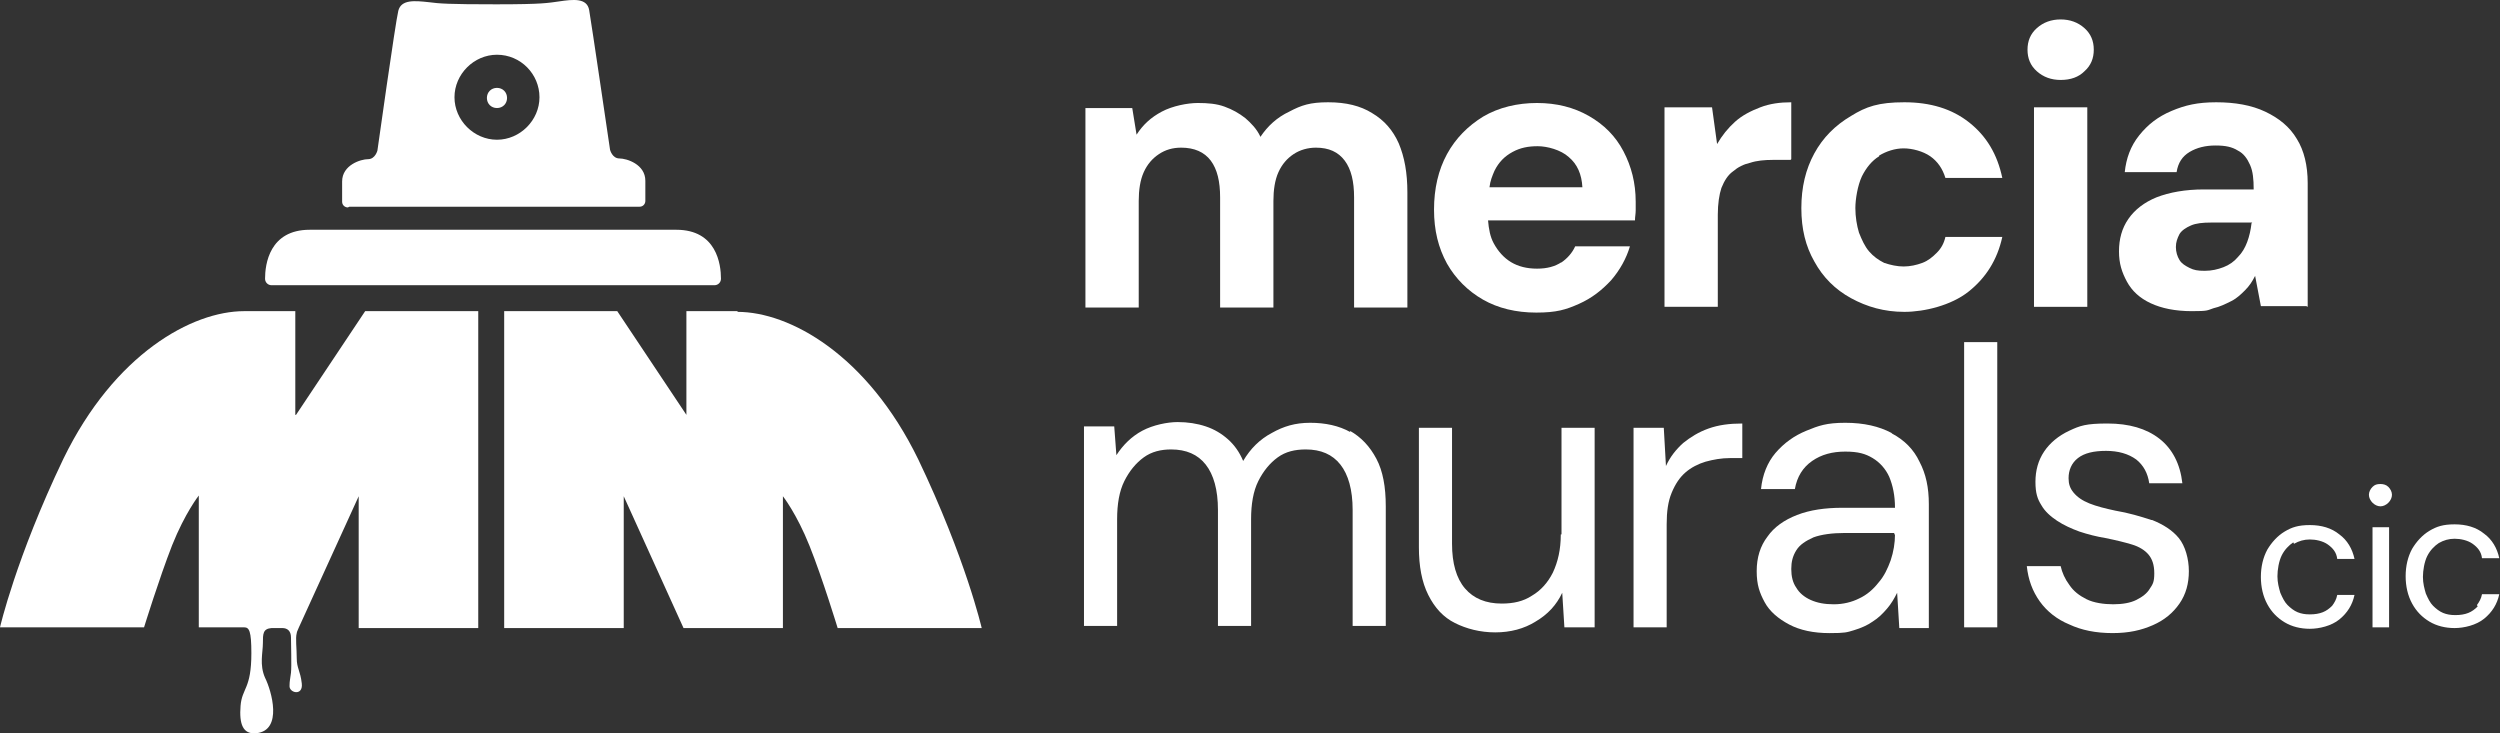 <svg xmlns="http://www.w3.org/2000/svg" id="Layer_1" data-name="Layer 1" viewBox="0 0 347.1 101.8"><rect x="0" y="0" width="347.1" height="101.8" fill="#333333" stroke="none"/><defs><style>      .cls-1 {        fill: #fff;        stroke-width: 0px;      }    </style></defs><path class="cls-1" d="M69,15c.8,0,1.4-.6,1.4-1.4s-.6-1.4-1.4-1.4-1.4.6-1.4,1.4.6,1.4,1.4,1.4Z"></path><path class="cls-1" d="M48.5,28.7h40.3c.5,0,.8-.4.8-.8v-2.8c0-2.3-2.6-3.1-3.6-3.1s-1.3-1.2-1.3-1.2c0,0-2.6-17.7-2.9-19.4s-2.2-1.5-4.2-1.2c-1.5.2-2.1.4-8.7.4s-7.9-.1-9.4-.3c-1.9-.2-3.8-.4-4.2,1.2-.4,1.6-2.9,19.4-2.9,19.4,0,0-.3,1.2-1.3,1.2s-3.6.8-3.6,3.1v2.8c0,.5.4.8.8.8ZM69,7.6c3.3,0,5.9,2.7,5.9,5.9s-2.7,5.9-5.9,5.9-5.9-2.7-5.9-5.9,2.7-5.9,5.9-5.9Z"></path><path class="cls-1" d="M102.4,43.2h-7.1v14.4l-9.6-14.4h-15.7v44h16.6v-18.3l8.3,18.3h13.8v-18.3c0,0,1.9,2.4,3.7,6.9,1.8,4.5,3.9,11.4,3.9,11.4h20s-2.2-9.6-8.8-23.4c-7.1-14.6-17.9-20.5-25.1-20.5Z"></path><path class="cls-1" d="M41,57.6v-14.4h-7.1c-7.2,0-18,5.9-25.1,20.5C2.2,77.5,0,87.1,0,87.1h20s2.1-6.8,3.9-11.4c1.8-4.5,3.7-6.9,3.7-6.9v18.3h6.3c.7,0,1,.5,1,3.6,0,5-1.3,4.8-1.5,7.3-.2,2.5.3,4,2.2,3.8,3.7-.4,2.1-5.9,1.2-7.7-.8-1.8-.3-3.5-.3-4.8s0-2,1.2-2.1h1.5,0c.7,0,1.2.4,1.2,1.3s.1,4,0,4.9c-.1.9-.2,1.1-.2,1.8-.1,1,1.9,1.5,1.7-.3-.2-1.8-.7-2.1-.7-3.5s-.2-2.8,0-3.5c0-.2.2-.5.3-.8l8.3-18.2v18.3h16.6v-44h-15.7l-9.6,14.4Z"></path><path class="cls-1" d="M37.7,39.6h61.5c.5,0,.9-.4.9-.9,0-2-.6-6.8-6.2-6.8h-50.9c-5.6,0-6.2,4.8-6.2,6.8,0,.5.4.9.9.9Z"></path><path class="cls-1" d="M190.5,15.7c-1.6-1-3.6-1.5-6.1-1.5s-3.7.4-5.4,1.3c-1.7.8-3,2-4,3.5-.5-1.1-1.3-1.9-2.1-2.6-.9-.7-1.8-1.2-2.9-1.6-1.1-.4-2.3-.5-3.7-.5s-3.5.4-5,1.2-2.6,1.8-3.5,3.2l-.6-3.7h-6.5v27.7h7.4v-14.8c0-1.5.2-2.9.7-4,.5-1.1,1.2-1.9,2.1-2.5.9-.6,1.9-.9,3.1-.9,1.8,0,3.2.6,4.1,1.8.9,1.2,1.3,2.9,1.3,5.1v15.3h7.4v-14.8c0-1.5.2-2.9.7-4,.5-1.1,1.2-1.9,2.1-2.5.9-.6,2-.9,3.1-.9,1.8,0,3.1.6,4,1.8.9,1.2,1.3,2.9,1.3,5.1v15.3h7.4v-16c0-2.7-.4-4.9-1.2-6.8-.8-1.8-2-3.2-3.7-4.2Z"></path><path class="cls-1" d="M216.8,36.4c-.9.6-2,.9-3.4.9s-2.6-.3-3.6-.9c-1-.6-1.8-1.5-2.4-2.6-.5-.9-.7-2-.8-3.2h20.4c0-.5.1-.9.1-1.4v-1.2c0-2.6-.6-4.9-1.7-7-1.1-2.1-2.7-3.7-4.8-4.9-2.1-1.2-4.5-1.8-7.2-1.8s-5.3.6-7.5,1.9c-2.1,1.3-3.8,3-5,5.2-1.2,2.2-1.8,4.8-1.8,7.7s.6,5.3,1.8,7.5c1.2,2.1,2.9,3.8,5,5,2.1,1.2,4.6,1.8,7.4,1.8s4.1-.4,5.9-1.2c1.8-.8,3.2-1.9,4.5-3.3,1.2-1.4,2.1-3,2.6-4.7h-7.6c-.4.9-1.1,1.7-2,2.3ZM210,21.1c1.1-.6,2.2-.8,3.5-.8s3.2.5,4.3,1.5c1.2,1,1.8,2.4,1.9,4.2h-12.9c.1-.9.4-1.6.7-2.3.6-1.2,1.4-2,2.5-2.6Z"></path><path class="cls-1" d="M248.7,22.1v-7.9c-1.6,0-3,.2-4.3.7-1.3.5-2.5,1.1-3.5,2s-1.8,1.9-2.5,3.1l-.7-5.1h-6.6v27.7h7.4v-12.8c0-1.5.2-2.8.5-3.7.4-1,.9-1.8,1.6-2.3.7-.6,1.5-1,2.4-1.2.9-.3,2-.4,3.1-.4h2.5Z"></path><path class="cls-1" d="M260.9,21.6c1-.6,2.2-1,3.4-1s2.7.4,3.7,1.1c1,.7,1.7,1.7,2.1,3h7.9c-.7-3.3-2.2-5.8-4.6-7.7-2.4-1.9-5.4-2.8-9-2.8s-5.3.6-7.4,1.9c-2.2,1.3-3.9,3-5.1,5.2-1.2,2.2-1.8,4.7-1.8,7.6s.6,5.3,1.8,7.4c1.2,2.2,2.9,3.9,5.1,5.1,2.2,1.2,4.6,1.9,7.4,1.9s6.5-.9,8.9-2.8c2.4-1.9,4-4.4,4.7-7.6h-7.9c-.2.9-.6,1.6-1.2,2.2-.6.6-1.2,1.1-2,1.4-.8.3-1.7.5-2.6.5s-1.8-.2-2.7-.5c-.8-.4-1.5-.9-2.1-1.6-.6-.7-1-1.6-1.4-2.6-.3-1-.5-2.2-.5-3.4s.3-3.1.9-4.4c.6-1.2,1.4-2.2,2.4-2.8Z"></path><rect class="cls-1" x="282.4" y="14.9" width="7.4" height="27.7"></rect><path class="cls-1" d="M286.1,11.1c1.4,0,2.5-.4,3.3-1.2.9-.8,1.3-1.8,1.3-3s-.4-2.2-1.3-3c-.9-.8-2-1.2-3.3-1.2s-2.4.4-3.3,1.2c-.9.8-1.3,1.8-1.3,3s.4,2.2,1.3,3c.9.8,2,1.2,3.3,1.2Z"></path><path class="cls-1" d="M320.4,42.6v-17.2c0-2.4-.5-4.5-1.5-6.1-1-1.7-2.5-2.9-4.4-3.8s-4.2-1.3-6.8-1.3-4.3.4-6.2,1.2c-1.9.8-3.3,1.9-4.5,3.4s-1.8,3.2-2,5.1h7.2c.2-1.3.8-2.2,1.8-2.8,1-.6,2.2-.9,3.6-.9s2.3.2,3.1.7c.8.4,1.3,1.1,1.7,2,.4.9.5,2,.5,3.4h-6.9c-2.6,0-4.8.4-6.6,1.1-1.7.7-3,1.7-3.9,3-.9,1.3-1.3,2.8-1.3,4.5s.4,2.9,1.1,4.2c.7,1.3,1.8,2.3,3.3,3,1.5.7,3.4,1.1,5.7,1.1s2.1-.1,3-.4c.9-.2,1.7-.6,2.5-1s1.4-1,1.9-1.5c.6-.6,1-1.2,1.4-2l.8,4.2h6.3ZM312.6,31c-.1.9-.3,1.8-.6,2.6-.3.8-.7,1.5-1.3,2.1-.5.6-1.2,1.1-2,1.4-.8.3-1.6.5-2.6.5s-1.5-.1-2.1-.4c-.6-.3-1.1-.6-1.4-1.1-.3-.5-.5-1.1-.5-1.8s.2-1.2.5-1.8c.3-.5.9-.9,1.6-1.2.7-.3,1.6-.4,2.8-.4h5.7Z"></path><path class="cls-1" d="M187.5,60c-1.6-.9-3.5-1.3-5.6-1.3s-3.7.5-5.3,1.4c-1.7.9-3,2.2-4,3.9-.5-1.2-1.2-2.2-2.1-3-.9-.8-1.9-1.4-3.1-1.8-1.2-.4-2.5-.6-3.9-.6s-3.4.4-4.9,1.2-2.7,2-3.6,3.4l-.3-4h-4.2v27.7h4.6v-14.8c0-2.1.3-3.9,1-5.3s1.6-2.5,2.7-3.3c1.1-.8,2.4-1.1,3.8-1.1,2.1,0,3.7.7,4.8,2.1,1.1,1.4,1.7,3.5,1.7,6.3v16.1h4.6v-14.8c0-2.1.3-3.9,1-5.3.7-1.4,1.6-2.5,2.7-3.3,1.1-.8,2.4-1.1,3.9-1.1,2.1,0,3.7.7,4.8,2.1,1.1,1.4,1.7,3.5,1.7,6.3v16.1h4.6v-16.6c0-2.7-.4-4.9-1.3-6.6-.9-1.7-2.1-3-3.7-3.9Z"></path><path class="cls-1" d="M216.7,74.2c0,2.1-.4,3.8-1.1,5.3-.7,1.4-1.7,2.5-2.9,3.2-1.2.8-2.6,1.1-4.2,1.1-2.2,0-3.9-.7-5.1-2.1-1.2-1.4-1.8-3.5-1.8-6.2v-16.1h-4.6v16.6c0,2.6.4,4.8,1.3,6.6.9,1.8,2.1,3.1,3.7,3.9,1.6.8,3.5,1.3,5.6,1.3s4-.5,5.6-1.5c1.7-1,2.9-2.3,3.7-4l.3,4.8h4.2v-27.7h-4.6v14.8Z"></path><path class="cls-1" d="M233.7,61.5c-1,.9-1.8,1.9-2.4,3.2l-.3-5.3h-4.2v27.7h4.6v-14.3c0-1.8.2-3.2.7-4.4.5-1.2,1.1-2.1,1.9-2.8.8-.7,1.8-1.2,2.8-1.5,1.1-.3,2.2-.5,3.4-.5h1.7v-4.8c-1.8,0-3.3.2-4.7.7-1.4.5-2.5,1.2-3.5,2Z"></path><path class="cls-1" d="M262.6,60.1c-1.7-.9-3.8-1.4-6.4-1.4s-3.7.4-5.4,1.1c-1.7.7-3.1,1.7-4.3,3.1-1.1,1.3-1.8,3-2,5h4.7c.3-1.7,1.1-3,2.4-3.9,1.3-.9,2.8-1.3,4.6-1.3s2.8.3,3.8.9c1,.6,1.8,1.5,2.3,2.6.5,1.2.8,2.6.8,4.3h-7.3c-2.4,0-4.5.3-6.3,1-1.8.7-3.2,1.7-4.1,3-1,1.3-1.5,2.9-1.5,4.8s.4,3,1.1,4.3c.7,1.3,1.9,2.3,3.4,3.1,1.5.8,3.4,1.2,5.6,1.2s2.4-.1,3.4-.4c1-.3,1.9-.7,2.6-1.2.8-.5,1.4-1.1,2-1.8.6-.7,1-1.4,1.4-2.2l.3,4.9h4.1v-17.2c0-2.3-.4-4.2-1.3-5.9-.8-1.7-2.1-3-3.8-3.9ZM263.1,74.2c0,1.2-.2,2.4-.6,3.6-.4,1.1-.9,2.2-1.7,3.1-.7.9-1.6,1.7-2.7,2.2-1,.5-2.2.8-3.5.8s-2.3-.2-3.2-.6c-.9-.4-1.6-1-2-1.7-.5-.7-.7-1.6-.7-2.6s.2-1.8.7-2.6c.5-.8,1.3-1.3,2.4-1.8,1.1-.4,2.6-.6,4.3-.6h6.9v.2Z"></path><rect class="cls-1" x="272.7" y="47.5" width="4.6" height="39.6"></rect><path class="cls-1" d="M298.7,72.2c-1.5-.5-3.2-1-5-1.3-1.4-.3-2.6-.6-3.6-1-1-.4-1.7-.9-2.2-1.5-.5-.6-.7-1.2-.7-2,0-1.1.4-2.1,1.3-2.8.9-.7,2.2-1,3.9-1s3.1.4,4.2,1.2c1,.8,1.6,1.9,1.8,3.3h4.6c-.3-2.7-1.4-4.8-3.2-6.2-1.8-1.4-4.2-2.1-7.2-2.1s-3.8.3-5.3,1c-1.5.7-2.7,1.7-3.5,2.9-.8,1.2-1.2,2.6-1.2,4.2s.3,2.4.8,3.2c.5.9,1.3,1.6,2.2,2.2.9.6,2,1.1,3.1,1.5,1.2.4,2.4.7,3.6.9,1.5.3,2.7.6,3.7.9,1,.3,1.8.8,2.3,1.4.5.6.8,1.4.8,2.6s-.2,1.5-.6,2.1c-.4.7-1.1,1.2-1.9,1.6-.8.4-1.9.6-3.2.6s-2.7-.2-3.7-.7c-1-.5-1.8-1.1-2.4-2-.6-.8-1-1.7-1.2-2.6h-4.7c.2,1.9.8,3.5,1.8,4.9s2.4,2.5,4.1,3.2c1.7.8,3.7,1.2,6,1.2s4-.4,5.6-1.1c1.6-.7,2.8-1.7,3.7-3,.9-1.3,1.3-2.8,1.3-4.5s-.5-3.5-1.4-4.6c-.9-1.1-2.2-1.9-3.7-2.5Z"></path><path class="cls-1" d="M318.5,75.5c.7-.4,1.4-.6,2.2-.6s1.8.2,2.5.7c.7.5,1.2,1.1,1.3,2h2.4c-.3-1.4-1-2.6-2.1-3.4-1.1-.9-2.5-1.3-4.1-1.3s-2.5.3-3.5.9c-1,.6-1.8,1.5-2.4,2.5-.6,1.1-.9,2.4-.9,3.8s.3,2.7.9,3.8c.6,1.1,1.4,1.9,2.4,2.5,1,.6,2.2.9,3.5.9s3-.4,4.1-1.3c1.1-.9,1.8-2,2.1-3.4h-2.4c-.1.6-.4,1.1-.7,1.5-.4.4-.8.7-1.3.9-.5.2-1.1.3-1.8.3s-1.2-.1-1.7-.3c-.5-.2-1-.6-1.4-1s-.7-1-1-1.7c-.2-.7-.4-1.4-.4-2.3s.2-2.1.6-2.9c.4-.8,1-1.4,1.6-1.8Z"></path><path class="cls-1" d="M330.5,67.2c-.5,0-.8.1-1.1.4-.3.3-.5.7-.5,1.1s.2.8.5,1.1c.3.3.7.5,1.1.5s.8-.2,1.1-.5c.3-.3.5-.7.5-1.1s-.2-.8-.5-1.1c-.3-.3-.7-.4-1.1-.4Z"></path><rect class="cls-1" x="329.4" y="73.2" width="2.3" height="13.9"></rect><path class="cls-1" d="M344,84.2c-.4.4-.8.7-1.3.9-.5.2-1.1.3-1.8.3s-1.2-.1-1.7-.3c-.5-.2-1-.6-1.4-1s-.7-1-1-1.7c-.2-.7-.4-1.4-.4-2.3s.2-2.1.6-2.9,1-1.4,1.6-1.8c.7-.4,1.4-.6,2.2-.6s1.8.2,2.5.7c.7.5,1.2,1.1,1.3,2h2.4c-.3-1.4-1-2.6-2.1-3.4-1.1-.9-2.5-1.3-4.1-1.3s-2.5.3-3.5.9c-1,.6-1.8,1.5-2.4,2.5-.6,1.1-.9,2.4-.9,3.8s.3,2.7.9,3.8c.6,1.1,1.4,1.9,2.4,2.5,1,.6,2.2.9,3.5.9s3-.4,4.1-1.3c1.1-.9,1.8-2,2.1-3.4h-2.4c-.1.6-.4,1.1-.7,1.5Z"></path></svg>